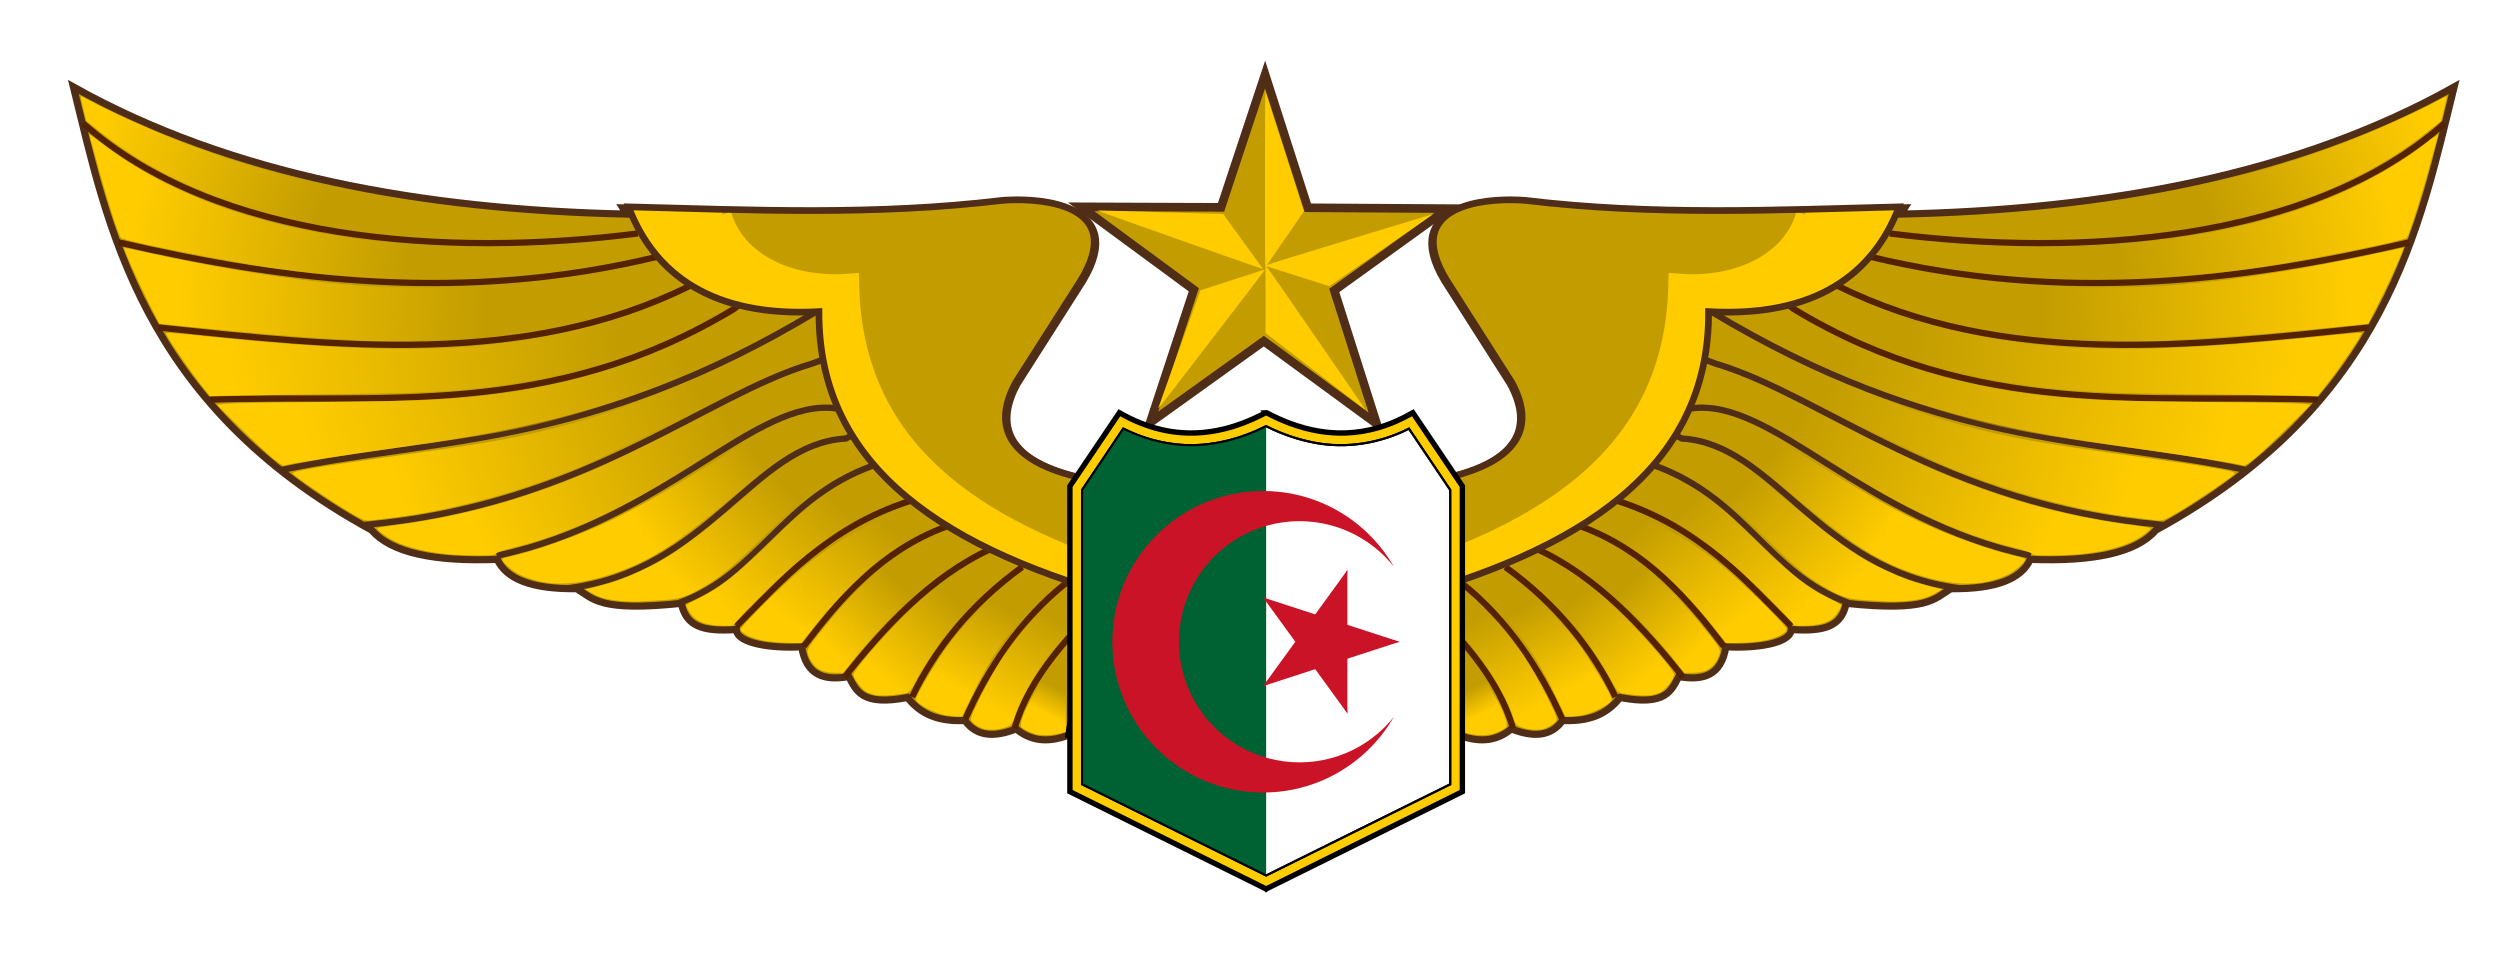 <?xml version="1.0" encoding="UTF-8" standalone="no"?>
<!-- Created with Inkscape (http://www.inkscape.org/) -->

<svg
   xmlns:dc="http://purl.org/dc/elements/1.1/"
   xmlns:cc="http://creativecommons.org/ns#"
   xmlns:rdf="http://www.w3.org/1999/02/22-rdf-syntax-ns#"
   xmlns:svg="http://www.w3.org/2000/svg"
   xmlns="http://www.w3.org/2000/svg"
   xmlns:xlink="http://www.w3.org/1999/xlink"
   xmlns:sodipodi="http://sodipodi.sourceforge.net/DTD/sodipodi-0.dtd"
   xmlns:inkscape="http://www.inkscape.org/namespaces/inkscape"
   width="1194.606"
   height="457.12"
   id="svg2"
   version="1.1"
   inkscape:version="0.48.5 r10040"
   sodipodi:docname="Algerian_Air_Force_wings.svg">
  <defs
     id="defs4">
    <linearGradient
       inkscape:collect="always"
       id="linearGradient4191">
      <stop
         style="stop-color:#ffcc00;stop-opacity:1;"
         offset="0"
         id="stop4193" />
      <stop
         style="stop-color:#ffcc00;stop-opacity:0;"
         offset="1"
         id="stop4195" />
    </linearGradient>
    <linearGradient
       inkscape:collect="always"
       id="linearGradient4169">
      <stop
         style="stop-color:#ffcc00;stop-opacity:1;"
         offset="0"
         id="stop4171" />
      <stop
         style="stop-color:#ffcc00;stop-opacity:0;"
         offset="1"
         id="stop4173" />
    </linearGradient>
    <linearGradient
       inkscape:collect="always"
       id="linearGradient4161">
      <stop
         style="stop-color:#ffcc00;stop-opacity:1;"
         offset="0"
         id="stop4163" />
      <stop
         style="stop-color:#ffcc00;stop-opacity:0;"
         offset="1"
         id="stop4165" />
    </linearGradient>
    <linearGradient
       inkscape:collect="always"
       id="linearGradient4153">
      <stop
         style="stop-color:#ffcc00;stop-opacity:1;"
         offset="0"
         id="stop4155" />
      <stop
         style="stop-color:#ffcc00;stop-opacity:0;"
         offset="1"
         id="stop4157" />
    </linearGradient>
    <linearGradient
       inkscape:collect="always"
       id="linearGradient4145">
      <stop
         style="stop-color:#ffcc00;stop-opacity:1;"
         offset="0"
         id="stop4147" />
      <stop
         style="stop-color:#ffcc00;stop-opacity:0;"
         offset="1"
         id="stop4149" />
    </linearGradient>
    <linearGradient
       inkscape:collect="always"
       id="linearGradient4137">
      <stop
         style="stop-color:#ffcc00;stop-opacity:1;"
         offset="0"
         id="stop4139" />
      <stop
         style="stop-color:#ffcc00;stop-opacity:0;"
         offset="1"
         id="stop4141" />
    </linearGradient>
    <linearGradient
       inkscape:collect="always"
       id="linearGradient4129">
      <stop
         style="stop-color:#ffcc00;stop-opacity:1;"
         offset="0"
         id="stop4131" />
      <stop
         style="stop-color:#ffcc00;stop-opacity:0;"
         offset="1"
         id="stop4133" />
    </linearGradient>
    <linearGradient
       inkscape:collect="always"
       id="linearGradient4121">
      <stop
         style="stop-color:#ffcc00;stop-opacity:1;"
         offset="0"
         id="stop4123" />
      <stop
         style="stop-color:#ffcc00;stop-opacity:0;"
         offset="1"
         id="stop4125" />
    </linearGradient>
    <linearGradient
       inkscape:collect="always"
       id="linearGradient4113">
      <stop
         style="stop-color:#ffcc00;stop-opacity:1;"
         offset="0"
         id="stop4115" />
      <stop
         style="stop-color:#ffcc00;stop-opacity:0;"
         offset="1"
         id="stop4117" />
    </linearGradient>
    <linearGradient
       inkscape:collect="always"
       id="linearGradient4107">
      <stop
         style="stop-color:#ffcc00;stop-opacity:1;"
         offset="0"
         id="stop4109" />
      <stop
         style="stop-color:#ffcc00;stop-opacity:0;"
         offset="1"
         id="stop4111" />
    </linearGradient>
    <linearGradient
       inkscape:collect="always"
       id="linearGradient4091">
      <stop
         style="stop-color:#ffcc00;stop-opacity:1;"
         offset="0"
         id="stop4093" />
      <stop
         style="stop-color:#ffcc00;stop-opacity:0;"
         offset="1"
         id="stop4095" />
    </linearGradient>
    <linearGradient
       inkscape:collect="always"
       id="linearGradient4083">
      <stop
         style="stop-color:#ffcc00;stop-opacity:1;"
         offset="0"
         id="stop4085" />
      <stop
         style="stop-color:#ffcc00;stop-opacity:0;"
         offset="1"
         id="stop4087" />
    </linearGradient>
    <linearGradient
       inkscape:collect="always"
       id="linearGradient4075">
      <stop
         style="stop-color:#ffcc00;stop-opacity:1;"
         offset="0"
         id="stop4077" />
      <stop
         style="stop-color:#ffcc00;stop-opacity:0;"
         offset="1"
         id="stop4079" />
    </linearGradient>
    <linearGradient
       inkscape:collect="always"
       id="linearGradient4067">
      <stop
         style="stop-color:#ffcc00;stop-opacity:1;"
         offset="0"
         id="stop4069" />
      <stop
         style="stop-color:#ffcc00;stop-opacity:0;"
         offset="1"
         id="stop4071" />
    </linearGradient>
    <linearGradient
       inkscape:collect="always"
       id="linearGradient4059">
      <stop
         style="stop-color:#ffcc00;stop-opacity:1;"
         offset="0"
         id="stop4061" />
      <stop
         style="stop-color:#ffcc00;stop-opacity:0;"
         offset="1"
         id="stop4063" />
    </linearGradient>
    <linearGradient
       inkscape:collect="always"
       id="linearGradient4051">
      <stop
         style="stop-color:#ffcc00;stop-opacity:1;"
         offset="0"
         id="stop4053" />
      <stop
         style="stop-color:#ffcc00;stop-opacity:0;"
         offset="1"
         id="stop4055" />
    </linearGradient>
    <linearGradient
       inkscape:collect="always"
       id="linearGradient4043">
      <stop
         style="stop-color:#ffcc00;stop-opacity:1;"
         offset="0"
         id="stop4045" />
      <stop
         style="stop-color:#ffcc00;stop-opacity:0;"
         offset="1"
         id="stop4047" />
    </linearGradient>
    <clipPath
       id="c">
      <!-- Inner circle of crescent shifted right from center by 5*sqrt(3)-sqrt(39) = 2.415256 -->
      <path
         inkscape:connector-curvature="0"
         d="M 0,0 H 60 V 40 H 0 z m 32.415,28 a 8,8 0 1 0 0,-16 8,8 0 1 0 0,16"
         id="path3020" />
    </clipPath>
    <clipPath
       id="c-1">
      <!-- Inner circle of crescent shifted right from center by 5*sqrt(3)-sqrt(39) = 2.415256 -->
      <path
         inkscape:connector-curvature="0"
         d="M 0,0 H 60 V 40 H 0 z m 32.415,28 a 8,8 0 1 0 0,-16 8,8 0 1 0 0,16"
         id="path3020-7" />
    </clipPath>
    <linearGradient
       inkscape:collect="always"
       xlink:href="#linearGradient4043"
       id="linearGradient4049"
       x1="49.284"
       y1="56.87"
       x2="153.827"
       y2="98.687"
       gradientUnits="userSpaceOnUse" />
    <linearGradient
       inkscape:collect="always"
       xlink:href="#linearGradient4051"
       id="linearGradient4057"
       x1="65.713"
       y1="97.194"
       x2="195.644"
       y2="121.089"
       gradientUnits="userSpaceOnUse" />
    <linearGradient
       inkscape:collect="always"
       xlink:href="#linearGradient4059"
       id="linearGradient4065"
       x1="85.128"
       y1="144.985"
       x2="231.488"
       y2="149.465"
       gradientUnits="userSpaceOnUse" />
    <linearGradient
       inkscape:collect="always"
       xlink:href="#linearGradient4067"
       id="linearGradient4073"
       x1="110.517"
       y1="180.828"
       x2="295.707"
       y2="162.906"
       gradientUnits="userSpaceOnUse" />
    <linearGradient
       inkscape:collect="always"
       xlink:href="#linearGradient4075"
       id="linearGradient4081"
       x1="146.36"
       y1="215.178"
       x2="327.07"
       y2="171.867"
       gradientUnits="userSpaceOnUse" />
    <linearGradient
       inkscape:collect="always"
       xlink:href="#linearGradient4083"
       id="linearGradient4089"
       x1="189.67"
       y1="233.099"
       x2="336.03"
       y2="191.282"
       gradientUnits="userSpaceOnUse" />
    <linearGradient
       inkscape:collect="always"
       xlink:href="#linearGradient4091"
       id="linearGradient4097"
       x1="228.501"
       y1="256.995"
       x2="350.965"
       y2="207.71"
       gradientUnits="userSpaceOnUse" />
    <linearGradient
       inkscape:collect="always"
       xlink:href="#linearGradient4107"
       id="linearGradient4105"
       x1="321.096"
       y1="274.916"
       x2="374.861"
       y2="237.58"
       gradientUnits="userSpaceOnUse" />
    <linearGradient
       inkscape:collect="always"
       xlink:href="#linearGradient4113"
       id="linearGradient4119"
       x1="324.083"
       y1="279.397"
       x2="373.367"
       y2="230.112"
       gradientUnits="userSpaceOnUse" />
    <linearGradient
       inkscape:collect="always"
       xlink:href="#linearGradient4121"
       id="linearGradient4127"
       x1="347.978"
       y1="292.838"
       x2="401.743"
       y2="242.06"
       gradientUnits="userSpaceOnUse" />
    <linearGradient
       inkscape:collect="always"
       xlink:href="#linearGradient4129"
       id="linearGradient4135"
       x1="379.341"
       y1="298.812"
       x2="421.158"
       y2="249.527"
       gradientUnits="userSpaceOnUse" />
    <linearGradient
       inkscape:collect="always"
       xlink:href="#linearGradient4137"
       id="linearGradient4143"
       x1="398.756"
       y1="312.253"
       x2="430.119"
       y2="279.397"
       gradientUnits="userSpaceOnUse" />
    <linearGradient
       inkscape:collect="always"
       xlink:href="#linearGradient4145"
       id="linearGradient4151"
       x1="422.652"
       y1="324.201"
       x2="455.508"
       y2="286.864"
       gradientUnits="userSpaceOnUse" />
    <linearGradient
       inkscape:collect="always"
       xlink:href="#linearGradient4153"
       id="linearGradient4159"
       x1="457.001"
       y1="328.681"
       x2="477.91"
       y2="289.851"
       gradientUnits="userSpaceOnUse" />
    <linearGradient
       inkscape:collect="always"
       xlink:href="#linearGradient4161"
       id="linearGradient4167"
       x1="477.91"
       y1="340.629"
       x2="503.299"
       y2="295.825"
       gradientUnits="userSpaceOnUse" />
    <linearGradient
       inkscape:collect="always"
       xlink:href="#linearGradient4169"
       id="linearGradient4175"
       x1="498.818"
       y1="340.629"
       x2="504.792"
       y2="328.681"
       gradientUnits="userSpaceOnUse" />
    <linearGradient
       inkscape:collect="always"
       xlink:href="#linearGradient4191"
       id="linearGradient4197"
       x1="254.188"
       y1="-1782.312"
       x2="267.629"
       y2="-1805.461"
       gradientUnits="userSpaceOnUse" />
    <filter
       inkscape:collect="always"
       id="filter4429">
      <feGaussianBlur
         inkscape:collect="always"
         stdDeviation="2.74"
         id="feGaussianBlur4431" />
    </filter>
    <linearGradient
       inkscape:collect="always"
       xlink:href="#linearGradient4043"
       id="linearGradient4814"
       gradientUnits="userSpaceOnUse"
       x1="49.284"
       y1="56.87"
       x2="153.827"
       y2="98.687" />
    <linearGradient
       inkscape:collect="always"
       xlink:href="#linearGradient4051"
       id="linearGradient4816"
       gradientUnits="userSpaceOnUse"
       x1="65.713"
       y1="97.194"
       x2="195.644"
       y2="121.089" />
    <linearGradient
       inkscape:collect="always"
       xlink:href="#linearGradient4059"
       id="linearGradient4818"
       gradientUnits="userSpaceOnUse"
       x1="85.128"
       y1="144.985"
       x2="231.488"
       y2="149.465" />
    <linearGradient
       inkscape:collect="always"
       xlink:href="#linearGradient4067"
       id="linearGradient4820"
       gradientUnits="userSpaceOnUse"
       x1="110.517"
       y1="180.828"
       x2="295.707"
       y2="162.906" />
    <linearGradient
       inkscape:collect="always"
       xlink:href="#linearGradient4075"
       id="linearGradient4822"
       gradientUnits="userSpaceOnUse"
       x1="146.36"
       y1="215.178"
       x2="327.07"
       y2="171.867" />
    <linearGradient
       inkscape:collect="always"
       xlink:href="#linearGradient4083"
       id="linearGradient4824"
       gradientUnits="userSpaceOnUse"
       x1="189.67"
       y1="233.099"
       x2="336.03"
       y2="191.282" />
    <linearGradient
       inkscape:collect="always"
       xlink:href="#linearGradient4091"
       id="linearGradient4826"
       gradientUnits="userSpaceOnUse"
       x1="228.501"
       y1="256.995"
       x2="350.965"
       y2="207.71" />
    <linearGradient
       inkscape:collect="always"
       xlink:href="#linearGradient4107"
       id="linearGradient4828"
       gradientUnits="userSpaceOnUse"
       x1="321.096"
       y1="274.916"
       x2="374.861"
       y2="237.58" />
    <linearGradient
       inkscape:collect="always"
       xlink:href="#linearGradient4113"
       id="linearGradient4830"
       gradientUnits="userSpaceOnUse"
       x1="324.083"
       y1="279.397"
       x2="373.367"
       y2="230.112" />
    <linearGradient
       inkscape:collect="always"
       xlink:href="#linearGradient4121"
       id="linearGradient4832"
       gradientUnits="userSpaceOnUse"
       x1="347.978"
       y1="292.838"
       x2="401.743"
       y2="242.06" />
    <linearGradient
       inkscape:collect="always"
       xlink:href="#linearGradient4129"
       id="linearGradient4834"
       gradientUnits="userSpaceOnUse"
       x1="379.341"
       y1="298.812"
       x2="421.158"
       y2="249.527" />
    <linearGradient
       inkscape:collect="always"
       xlink:href="#linearGradient4137"
       id="linearGradient4836"
       gradientUnits="userSpaceOnUse"
       x1="398.756"
       y1="312.253"
       x2="430.119"
       y2="279.397" />
    <linearGradient
       inkscape:collect="always"
       xlink:href="#linearGradient4145"
       id="linearGradient4838"
       gradientUnits="userSpaceOnUse"
       x1="422.652"
       y1="324.201"
       x2="455.508"
       y2="286.864" />
    <linearGradient
       inkscape:collect="always"
       xlink:href="#linearGradient4153"
       id="linearGradient4840"
       gradientUnits="userSpaceOnUse"
       x1="457.001"
       y1="328.681"
       x2="477.91"
       y2="289.851" />
    <linearGradient
       inkscape:collect="always"
       xlink:href="#linearGradient4161"
       id="linearGradient4842"
       gradientUnits="userSpaceOnUse"
       x1="477.91"
       y1="340.629"
       x2="503.299"
       y2="295.825" />
    <linearGradient
       inkscape:collect="always"
       xlink:href="#linearGradient4169"
       id="linearGradient4844"
       gradientUnits="userSpaceOnUse"
       x1="498.818"
       y1="340.629"
       x2="504.792"
       y2="328.681" />
  </defs>
  <sodipodi:namedview
     id="base"
     pagecolor="#ffffff"
     bordercolor="#666666"
     borderopacity="1.0"
     inkscape:pageopacity="0.0"
     inkscape:pageshadow="2"
     inkscape:zoom="0.33479119"
     inkscape:cx="627.72932"
     inkscape:cy="234.87155"
     inkscape:document-units="px"
     inkscape:current-layer="g3674"
     showgrid="false"
     inkscape:window-width="1600"
     inkscape:window-height="838"
     inkscape:window-x="-8"
     inkscape:window-y="-8"
     inkscape:window-maximized="1"
     fit-margin-top="0"
     fit-margin-left="0"
     fit-margin-right="0"
     fit-margin-bottom="0" />
  <g
     inkscape:label="Layer 1"
     inkscape:groupmode="layer"
     id="layer1"
     transform="translate(258.602,-115.351)">
    <g
       id="g4785"
       transform="translate(-193.077,2027.313)">
      <g
         id="g3674"
         transform="translate(32,6)">
        <g
           id="g4846">
          <g
             id="g4684">
            <g
               id="g4522">
              <g
                 id="g4474">
                <g
                   id="g3452"
                   style="fill:#ffcc00;fill-opacity:1">
                  <g
                     id="g5092"
                     style="fill:#ffcc00;fill-opacity:1">
                    <g
                       style="fill:#ffcc00;fill-opacity:1"
                       id="g4629"
                       transform="translate(84.276,-312.027)">
                      <path
                         transform="translate(-197.22,132.653)"
                         sodipodi:nodetypes="cccccccccccccccccccc"
                         inkscape:connector-curvature="0"
                         id="path4555"
                         d="m 557,-1506.282 c -19.797,-1.481 -77.491,-8.558 -55.5,-49 l 29,-45.5 c 26.517,-39.227 -15.664,-43.057 -35.5,-41.5 -62.051,7.46 -121.865,4.48 -182,3 l 1.867,3 c -97.769,-2.128 -189.224,-18.693 -264.367,-60.75 16.245,65.742 31.845,151.369 142.5,211.75 9.323,10.866 30.015,15.131 60,14 4.249,9.032 15.767,14.294 38,14 7.947,4.825 10.749,11.119 50,7 2.162,10.814 10.09,13.685 26.25,12.5 0.283,6.935 17.936,9.095 31.25,8.25 2.156,13.911 11.056,16.262 22.5,14.25 3.616,6.805 6.264,14.197 28,10 4.77,5.763 11.702,11.724 27.5,11 5.916,8.087 14.599,7.871 24.5,4 6.23,5.207 14.112,7.108 25,3 9.958,9.68 23.261,0.41 35,0 z"
                         style="fill:#c39d00;fill-opacity:1;stroke:#502d16;stroke-width:3.4;stroke-linecap:butt;stroke-linejoin:miter;stroke-miterlimit:4;stroke-opacity:1;stroke-dasharray:none" />
                      <path
                         sodipodi:nodetypes="cc"
                         transform="translate(-197.22,132.653)"
                         inkscape:connector-curvature="0"
                         id="path4557"
                         d="m 55.25,-1679.532 c 63.569,56.355 172.893,64.121 264.987,52.5"
                         style="fill:none;stroke:#552200;stroke-width:3;stroke-linecap:butt;stroke-linejoin:miter;stroke-miterlimit:4;stroke-opacity:1;stroke-dasharray:none" />
                      <path
                         sodipodi:nodetypes="cc"
                         transform="translate(-197.22,132.653)"
                         inkscape:connector-curvature="0"
                         id="path4559"
                         d="m 72,-1622.782 c 80.687,18.701 165.584,29.097 257.49,6.88"
                         style="fill:none;stroke:#552200;stroke-width:3;stroke-linecap:butt;stroke-linejoin:miter;stroke-miterlimit:4;stroke-opacity:1;stroke-dasharray:none" />
                      <path
                         sodipodi:nodetypes="cc"
                         transform="translate(-197.22,132.653)"
                         inkscape:connector-curvature="0"
                         id="path4561"
                         d="m 91.198,-1582.101 c 84.333,8.903 175.086,19.403 254.169,-20.054"
                         style="fill:none;stroke:#552200;stroke-width:3;stroke-linecap:butt;stroke-linejoin:miter;stroke-miterlimit:4;stroke-opacity:1;stroke-dasharray:none" />
                      <path
                         sodipodi:nodetypes="cc"
                         transform="translate(-197.22,132.653)"
                         inkscape:connector-curvature="0"
                         id="path4565"
                         d="m 150,-1514.032 c 75.368,-15.778 147.525,-10.586 255.831,-75.857"
                         style="fill:none;stroke:#502d16;stroke-width:3;stroke-linecap:butt;stroke-linejoin:miter;stroke-miterlimit:4;stroke-opacity:1;stroke-dasharray:none" />
                      <path
                         sodipodi:nodetypes="ccc"
                         transform="translate(-197.22,132.653)"
                         inkscape:connector-curvature="0"
                         id="path4567"
                         d="m 189.75,-1487.782 c 104.968,-9.316 161.93,-61.613 213.5,-77 l 5.747,-2.092"
                         style="fill:none;stroke:#502d16;stroke-width:3;stroke-linecap:butt;stroke-linejoin:miter;stroke-miterlimit:4;stroke-opacity:1;stroke-dasharray:none" />
                      <path
                         sodipodi:nodetypes="cc"
                         transform="translate(-197.22,132.653)"
                         inkscape:connector-curvature="0"
                         id="path4569"
                         d="m 252.75,-1473.032 c 79.511,-16.66 123.761,-75.897 162.357,-70.377"
                         style="fill:none;stroke:#502d16;stroke-width:3;stroke-linecap:butt;stroke-linejoin:miter;stroke-miterlimit:4;stroke-opacity:1;stroke-dasharray:none" />
                      <path
                         sodipodi:nodetypes="cccc"
                         transform="translate(-197.22,132.653)"
                         inkscape:connector-curvature="0"
                         id="path4571"
                         d="m 287,-1457.532 c 67.124,-8.382 88.379,-68.984 132.5,-71.5 l 2,-1 0,0.75"
                         style="fill:none;fill-opacity:1;stroke:#502d16;stroke-width:3;stroke-linecap:butt;stroke-linejoin:miter;stroke-miterlimit:4;stroke-opacity:1;stroke-dasharray:none" />
                      <path
                         sodipodi:nodetypes="cc"
                         transform="translate(-197.22,132.653)"
                         inkscape:connector-curvature="0"
                         id="path4573"
                         d="m 340,-1450.532 c 38.892,-14.303 48.501,-49.516 92.52,-65.591"
                         style="fill:none;stroke:#502d16;stroke-width:3;stroke-linecap:butt;stroke-linejoin:miter;stroke-miterlimit:4;stroke-opacity:1;stroke-dasharray:none" />
                      <path
                         sodipodi:nodetypes="cc"
                         transform="translate(-197.22,132.653)"
                         inkscape:connector-curvature="0"
                         id="path4575"
                         d="m 367.25,-1439.282 c 21.785,-21.899 43.34,-47.087 83.117,-59.99"
                         style="fill:none;stroke:#552200;stroke-width:3;stroke-linecap:butt;stroke-linejoin:miter;stroke-miterlimit:4;stroke-opacity:1;stroke-dasharray:none" />
                      <path
                         sodipodi:nodetypes="cc"
                         transform="translate(-197.22,132.653)"
                         inkscape:connector-curvature="0"
                         id="path4577"
                         d="m 399.5,-1429.782 c 16.74,-22.007 36.894,-45.701 67.906,-57.127"
                         style="fill:none;stroke:#552200;stroke-width:3;stroke-linecap:butt;stroke-linejoin:miter;stroke-miterlimit:4;stroke-opacity:1;stroke-dasharray:none" />
                      <path
                         sodipodi:nodetypes="cc"
                         transform="translate(-197.22,132.653)"
                         inkscape:connector-curvature="0"
                         id="path4579"
                         d="m 419,-1415.032 c 18.122,-23.038 41.24,-48.121 69.705,-61.169"
                         style="fill:none;stroke:#552200;stroke-width:3;stroke-linecap:butt;stroke-linejoin:miter;stroke-miterlimit:4;stroke-opacity:1;stroke-dasharray:none" />
                      <path
                         sodipodi:nodetypes="cc"
                         transform="translate(-197.22,132.653)"
                         inkscape:connector-curvature="0"
                         id="path4581"
                         d="m 451.25,-1405.532 c 10.702,-22.488 27.935,-44.293 52.62,-62.12"
                         style="fill:none;stroke:#552200;stroke-width:3;stroke-linecap:butt;stroke-linejoin:miter;stroke-miterlimit:4;stroke-opacity:1;stroke-dasharray:none" />
                      <path
                         sodipodi:nodetypes="cc"
                         transform="translate(-197.22,132.653)"
                         inkscape:connector-curvature="0"
                         id="path4583"
                         d="m 476.75,-1395.032 c 10.298,-23.633 26.556,-47.978 48.11,-64.99"
                         style="fill:none;stroke:#552200;stroke-width:3;stroke-linecap:butt;stroke-linejoin:miter;stroke-miterlimit:4;stroke-opacity:1;stroke-dasharray:none" />
                      <path
                         sodipodi:nodetypes="cccc"
                         transform="translate(-197.22,132.653)"
                         inkscape:connector-curvature="0"
                         id="path4585"
                         d="m 500.25,-1390.532 c 6.929,-24.773 26.561,-45.313 47.25,-65.5 l 0,0 0,0"
                         style="fill:none;fill-opacity:1;stroke:#552200;stroke-width:3;stroke-linecap:butt;stroke-linejoin:miter;stroke-miterlimit:4;stroke-opacity:1;stroke-dasharray:none" />
                      <path
                         sodipodi:nodetypes="ccccccc"
                         transform="translate(-197.22,132.653)"
                         inkscape:connector-curvature="0"
                         id="path4587"
                         d="m 525.75,-1386.032 c 2.282,-21 16.054,-40.25 29.5,-61.25 l 3.5,3.5 -2.25,-1.75 0,0 -1,1.5 0,2"
                         style="fill:#ffcc00;fill-opacity:1;stroke:#000000;stroke-width:3;stroke-linecap:butt;stroke-linejoin:miter;stroke-miterlimit:4;stroke-opacity:1;stroke-dasharray:none" />
                      <path
                         sodipodi:nodetypes="cccc"
                         transform="translate(-197.22,132.653)"
                         inkscape:connector-curvature="0"
                         id="path4563"
                         d="m 115.54,-1547.59 c 81.412,-2.961 163.041,9.578 250.71,-43.442 l 0,0 2.24,-1.867"
                         style="fill:none;stroke:#552200;stroke-width:3;stroke-linecap:butt;stroke-linejoin:miter;stroke-miterlimit:4;stroke-opacity:1;stroke-dasharray:none" />
                    </g>
                  </g>
                </g>
                <path
                   style="fill:url(#linearGradient4049);fill-opacity:1;stroke:none"
                   d="M 213.606,113.888 C 143.451,111.512 86.669,94.112 47.98,63.134 l -6.725,-5.385 -1.48,-5.894 c -0.814,-3.241 -1.299,-5.894 -1.077,-5.894 0.221,0 2.451,1.141 4.955,2.535 7.556,4.208 26.202,12.677 39.275,17.837 57.367,22.647 119.923,34.287 201.837,37.556 l 12.54,0.501 1.426,2.795 1.426,2.795 -5.005,0.519 c -16.819,1.744 -29.452,2.677 -41.074,3.035 -7.268,0.224 -15.903,0.511 -19.189,0.639 -3.286,0.128 -12.863,-0.001 -21.282,-0.286 l 0,0 z"
                   id="path4011"
                   inkscape:connector-curvature="0"
                   transform="translate(-97.524,-1917.963)" />
                <path
                   style="fill:url(#linearGradient4057);fill-opacity:1;stroke:none"
                   d="m 185.977,133.626 c -25.962,-1.737 -37.928,-2.931 -56.378,-5.621 C 107.151,124.731 59.382,115.166 57.801,113.629 56.642,112.503 50.996,94.817 46.703,78.869 c -1.927,-7.159 -3.706,-13.543 -3.952,-14.185 -0.247,-0.643 1.72,0.542 4.369,2.633 38.972,30.752 97.127,48.217 167.232,50.224 26.934,0.771 57.786,-0.544 82.473,-3.517 l 4.896,-0.589 2.929,4.672 2.929,4.672 -6.85,1.519 c -15.461,3.429 -32.374,6.053 -51.281,7.956 -10.886,1.096 -53.747,2.022 -63.472,1.371 z"
                   id="path4013"
                   inkscape:connector-curvature="0"
                   transform="translate(-97.524,-1917.963)" />
                <path
                   style="fill:url(#linearGradient4065);fill-opacity:1;stroke:none"
                   d="m 173.282,162.771 c -1.848,-0.155 -10.249,-0.652 -18.668,-1.106 -14.558,-0.784 -37.161,-2.731 -65.551,-5.647 l -12.906,-1.325 -5.5,-10.868 c -5.209,-10.293 -11.905,-25.43 -11.249,-25.43 0.167,0 6.294,1.316 13.617,2.924 24.874,5.462 55.333,10.629 77.109,13.081 21.716,2.445 31.856,2.956 58.619,2.957 28.794,3.1e-4 39.176,-0.671 63.099,-4.08 10.149,-1.446 36.267,-6.38 37.364,-7.058 0.273,-0.169 3.162,2.358 6.419,5.615 l 5.922,5.922 -5.158,2.307 c -24.544,10.974 -53.302,18.02 -86.907,21.293 -11.087,1.08 -48.859,2.031 -56.209,1.416 z"
                   id="path4015"
                   inkscape:connector-curvature="0"
                   transform="translate(-97.524,-1917.963)" />
                <path
                   style="fill:url(#linearGradient4073);fill-opacity:1;stroke:none"
                   d="m 95.342,182.915 c -5.924,-7.537 -16.537,-23.309 -16.027,-23.819 0.197,-0.197 6.551,0.292 14.12,1.088 67.776,7.123 107.4,8.252 144.067,4.103 30.165,-3.413 59.899,-11.221 82.375,-21.632 l 5.179,-2.399 4.814,2.813 c 2.647,1.547 6.841,3.571 9.32,4.498 l 4.506,1.685 -2.879,1.792 c -1.583,0.985 -7.247,3.917 -12.586,6.515 -27.333,13.299 -54.485,21.627 -85.128,26.112 -21.656,3.169 -37.627,4.149 -74.3,4.557 -18.276,0.203 -41.16,0.519 -50.852,0.701 l -17.622,0.331 -4.987,-6.344 0,0 z"
                   id="path4017"
                   inkscape:connector-curvature="0"
                   transform="translate(-97.524,-1917.963)" />
                <path
                   style="fill:url(#linearGradient4081);fill-opacity:1;stroke:none"
                   d="m 129.972,218.673 c -2.67,-2.237 -9.681,-8.829 -15.581,-14.649 l -10.728,-10.582 3.634,-0.488 c 1.998,-0.268 24.131,-0.671 49.184,-0.894 45.624,-0.407 60.393,-1.108 81.418,-3.864 38.573,-5.057 75.403,-17.03 105.639,-34.344 l 4.854,-2.779 6.581,1.242 c 3.62,0.683 8.755,1.445 11.412,1.693 2.657,0.248 4.986,0.703 5.176,1.011 0.879,1.422 -36.669,20.671 -55.797,28.605 -19.639,8.145 -42.59,15.451 -62.581,19.92 -14.526,3.247 -31.13,5.974 -63.338,10.402 -28.009,3.85 -51.331,7.519 -54.273,8.537 -0.411,0.142 -2.931,-1.572 -5.601,-3.809 z"
                   id="path4019"
                   inkscape:connector-curvature="0"
                   transform="translate(-97.524,-1917.963)" />
                <path
                   style="fill:url(#linearGradient4089);fill-opacity:1;stroke:none"
                   d="m 166.903,244.666 c -9.228,-5.482 -26.649,-17.391 -27.006,-18.461 -0.361,-1.082 12.545,-3.269 50.187,-8.503 44.276,-6.156 58.071,-8.659 80.274,-14.565 30.758,-8.182 67.701,-23.781 98.859,-41.743 9.313,-5.369 11.647,-6.409 14.375,-6.409 l 3.257,0 0,3.998 c 0,2.199 0.207,5.983 0.461,8.409 l 0.461,4.412 -8.115,2.876 c -10.057,3.565 -21.487,8.951 -60.013,28.282 -16.634,8.346 -35.787,17.46 -42.564,20.254 -29.921,12.334 -62.564,21.054 -91.102,24.337 -3.902,0.449 -8.116,0.977 -9.366,1.174 -1.803,0.284 -3.807,-0.554 -9.708,-4.059 z"
                   id="path4021"
                   inkscape:connector-curvature="0"
                   transform="translate(-97.524,-1917.963)" />
                <path
                   style="fill:url(#linearGradient4097);fill-opacity:1;stroke:none"
                   d="m 216.22,265.01 c -11.189,-0.901 -20.985,-3.167 -27.629,-6.392 -4.027,-1.954 -8.954,-5.693 -8.329,-6.319 0.134,-0.134 4.079,-0.748 8.766,-1.365 33.225,-4.371 63.89,-13.025 96.638,-27.273 4.928,-2.144 24.01,-11.429 42.403,-20.632 34.588,-17.307 43.022,-21.269 53.169,-24.979 6.184,-2.261 7.851,-2.312 7.851,-0.236 0,0.671 1.008,4.229 2.24,7.907 1.232,3.678 2.24,6.787 2.24,6.909 0,0.123 -2.11,0.42 -4.689,0.661 -5.237,0.489 -13.386,3.204 -20.7,6.896 -4.743,2.394 -7.692,4.155 -39.95,23.852 -32.98,20.137 -58.997,31.921 -83.261,37.712 -3.902,0.931 -7.467,2.156 -7.923,2.722 -0.628,0.78 -2.888,0.999 -9.334,0.904 -4.678,-0.069 -9.849,-0.234 -11.492,-0.366 z"
                   id="path4023"
                   inkscape:connector-curvature="0"
                   transform="translate(-97.524,-1917.963)" />
                <path
                   style="fill:url(#linearGradient4105);fill-opacity:1;stroke:none"
                   d="m 257.819,277.804 c -2.584,-0.561 -6.579,-1.881 -8.879,-2.934 -4.278,-1.959 -9.775,-6.925 -8.685,-7.846 0.334,-0.282 3.295,-1.12 6.581,-1.861 8.077,-1.823 25.583,-7.916 36.963,-12.866 16.425,-7.143 29.48,-14.377 59.739,-33.101 28.421,-17.587 36.602,-21.5 46.298,-22.141 l 5.601,-0.371 3.071,5.583 3.071,5.583 -4.565,0.887 c -6.327,1.229 -14.74,4.696 -21.309,8.782 -5.983,3.722 -12.576,8.918 -32.913,25.944 -20.801,17.414 -34.252,25.618 -50.754,30.958 -13.76,4.452 -24.438,5.508 -34.218,3.385 l 0,0 z"
                   id="path4025"
                   inkscape:connector-curvature="0"
                   transform="translate(-97.524,-1917.963)" />
                <path
                   style="fill:url(#linearGradient4119);fill-opacity:1;stroke:none"
                   d="m 296.433,287.132 c -6.279,-0.579 -10.11,-1.657 -13.961,-3.929 l -2.568,-1.515 5.493,-1.427 c 8.783,-2.281 13.927,-4.158 22.297,-8.133 13.819,-6.563 22.744,-13.085 54.138,-39.562 14.799,-12.481 27.096,-19.116 37.942,-20.471 l 4.089,-0.511 3.181,4.37 c 1.75,2.403 3.497,4.778 3.883,5.277 0.512,0.661 -0.987,1.691 -5.528,3.797 -13.206,6.125 -19.962,11.325 -39.489,30.393 -15.714,15.345 -20.888,19.748 -28.721,24.438 -8.881,5.318 -12.622,6.546 -21.222,6.964 -4.346,0.211 -9.245,0.484 -10.888,0.607 -1.643,0.123 -5.534,-0.012 -8.648,-0.299 z"
                   id="path4027"
                   inkscape:connector-curvature="0"
                   transform="translate(-97.524,-1917.963)" />
                <path
                   transform="translate(631.849,17.336)"
                   style="fill:#c39d00;fill-opacity:1;stroke:#502d16;stroke-opacity:1"
                   d="m -243.115,-1839.927 c -2.177,0.027 -4.234,0.135 -6.094,0.281 -60.858,7.316 -119.564,4.598 -178.531,3.094 12.333,32.277 40.141,52.863 91,50.062 -0.385,75.25 61.577,114.488 150.469,138.156 l 0.938,0.031 -1.875,-55.344 c -19.797,-1.481 -77.491,-8.558 -55.5,-49 l 29,-45.5 c 24.031,-35.55 -8.358,-42.038 -29.406,-41.781 z"
                   id="path4295"
                   inkscape:connector-curvature="0" />
                <path
                   transform="translate(631.849,17.336)"
                   sodipodi:nodetypes="ccccccccc"
                   inkscape:connector-curvature="0"
                   id="path4555-7"
                   d="m -428.72,-1836.57 c 12.333,32.277 40.141,52.863 91,50.062 -0.385,75.25 61.577,114.488 150.469,138.156 l 0.938,0.031 -0.375,-10.75 c -80.675,-23.149 -139.329,-64.812 -135.75,-140.719 -40.646,2.869 -57.075,-18.1 -62.25,-34.938 0,0 0.12,-0.659 0.125,-0.688 -14.726,-0.352 -29.435,-0.781 -44.156,-1.156 z"
                   style="fill:#ffcc00;fill-opacity:1;stroke:none" />
                <path
                   transform="translate(631.849,17.336)"
                   sodipodi:nodetypes="cccc"
                   inkscape:connector-curvature="0"
                   id="path4371"
                   d="m -384.709,-1832.703 c 6.784,23.404 32.844,35.17 61.005,33.058 1.576,79.9 60.139,117.587 137.285,141.51 l 0,0"
                   style="fill:none;stroke:#ffcc00;stroke-width:9.7;stroke-linecap:butt;stroke-linejoin:miter;stroke-miterlimit:4;stroke-opacity:1;stroke-dasharray:none;filter:url(#filter4429)" />
                <path
                   style="fill:url(#linearGradient4127);fill-opacity:1;stroke:none"
                   d="m 337.356,298.044 c -1.963,-0.528 -4.431,-1.765 -5.485,-2.75 -1.889,-1.764 -4.367,-5.794 -3.869,-6.291 0.14,-0.14 3.273,-1.78 6.962,-3.644 9.647,-4.874 15.19,-9.361 32.837,-26.578 18.315,-17.869 25.105,-23.175 37.342,-29.182 l 8.961,-4.399 8.001,7.74 8.001,7.74 -6.507,2.436 c -15.466,5.789 -30.089,14.696 -44.591,27.158 -8.157,7.01 -28.728,27.513 -28.299,28.207 0.596,0.964 -9.354,0.638 -13.353,-0.438 z"
                   id="path4029"
                   inkscape:connector-curvature="0"
                   transform="translate(-97.524,-1917.963)" />
                <path
                   style="fill:url(#linearGradient4135);fill-opacity:1;stroke:none"
                   d="m 367.099,306.465 c -6.377,-0.818 -13.107,-3.719 -13.107,-5.65 0,-1.321 11.381,-12.974 23.522,-24.085 15.046,-13.769 31.786,-24.212 49.501,-30.879 l 6.631,-2.495 5.581,4.166 c 3.07,2.291 5.729,4.374 5.91,4.628 0.181,0.255 -3.285,2.333 -7.701,4.618 -4.417,2.285 -10.801,6.104 -14.188,8.486 -8.627,6.069 -23.194,20.484 -32.509,32.171 l -7.886,9.894 -5.283,-0.095 c -2.906,-0.052 -7.618,-0.394 -10.471,-0.76 z"
                   id="path4031"
                   inkscape:connector-curvature="0"
                   transform="translate(-97.524,-1917.963)" />
                <path
                   style="fill:url(#linearGradient4143);fill-opacity:1;stroke:none"
                   d="m 392.239,320.265 c -2.791,-1.376 -5.189,-4.413 -6.161,-7.804 -0.632,-2.202 -0.216,-2.874 8.215,-13.296 16.985,-20.996 33.228,-34.428 50.606,-41.848 4.973,-2.123 5.084,-2.136 7.29,-0.819 1.232,0.735 4.695,2.776 7.696,4.534 l 5.456,3.197 -3.589,1.975 c -12.179,6.701 -22.232,14.714 -35.325,28.158 -5.545,5.693 -13.105,14.125 -16.802,18.738 l -6.721,8.387 -4.107,-0.007 c -2.262,-0.004 -5.208,-0.549 -6.558,-1.215 l 0,-3e-5 z"
                   id="path4033"
                   inkscape:connector-curvature="0"
                   transform="translate(-97.524,-1917.963)" />
                <path
                   style="fill:url(#linearGradient4151);fill-opacity:1;stroke:none"
                   d="m 418.211,332.049 c -1.437,-0.307 -3.38,-0.973 -4.317,-1.482 -1.985,-1.077 -6.137,-6.559 -6.137,-8.103 0,-1.933 12.81,-16.852 24.224,-28.213 11.52,-11.466 20.267,-18.303 31.505,-24.625 l 6.071,-3.415 6.807,3.313 6.807,3.313 -5.038,3.934 c -6.456,5.042 -19.589,18.189 -25.003,25.031 -5.158,6.518 -11.415,16.052 -15.479,23.587 -2.939,5.449 -3.173,5.679 -6.207,6.101 -6.647,0.925 -10.715,1.097 -13.234,0.559 z"
                   id="path4035"
                   inkscape:connector-curvature="0"
                   transform="translate(-97.524,-1917.963)" />
                <path
                   style="fill:url(#linearGradient4159);fill-opacity:1;stroke:none"
                   d="m 452.561,341.9 c -6.03,-1.009 -14.935,-5.648 -14.935,-7.78 0,-1.847 10.422,-19.194 16.009,-26.646 6.891,-9.192 19.882,-22.463 28.121,-28.729 l 5.662,-4.306 4.04,1.771 c 2.222,0.974 5.743,2.33 7.824,3.013 l 3.784,1.242 -8.715,8.759 c -12.846,12.911 -20.915,24.617 -30.103,43.669 l -4.591,9.521 -2.615,-0.102 c -1.438,-0.056 -3.455,-0.242 -4.481,-0.414 z"
                   id="path4037"
                   inkscape:connector-curvature="0"
                   transform="translate(-97.524,-1917.963)" />
                <path
                   style="fill:url(#linearGradient4167);fill-opacity:1;stroke:none"
                   d="m 470.574,348.376 c -3.01,-0.697 -6.348,-3.043 -6.672,-4.69 -0.319,-1.62 10.004,-21.773 15.378,-30.02 2.408,-3.696 6.471,-9.312 9.029,-12.479 6.054,-7.496 18.594,-19.275 19.961,-18.75 0.821,0.315 1.042,2.559 1.041,10.588 l -9.1e-4,10.188 -4.501,5.507 c -9.384,11.481 -17.48,25.273 -20.236,34.472 -0.718,2.395 -1.497,3.381 -3.225,4.08 -3.248,1.314 -7.84,1.785 -10.774,1.106 z"
                   id="path4039"
                   inkscape:connector-curvature="0"
                   transform="translate(-97.524,-1917.963)" />
                <path
                   style="fill:url(#linearGradient4175);fill-opacity:1;stroke:none"
                   d="m 494.373,350.679 c -1.029,-0.313 -2.998,-1.152 -4.375,-1.864 -2.24,-1.159 -2.457,-1.543 -2.059,-3.66 1.148,-6.118 10.854,-22.918 19.312,-33.428 l 2.045,-2.541 0.008,20.26 0.008,20.26 -3.318,0.835 c -3.716,0.936 -8.8,0.996 -11.622,0.138 z"
                   id="path4041"
                   inkscape:connector-curvature="0"
                   transform="translate(-97.524,-1917.963)" />
              </g>
              <path
                 inkscape:connector-curvature="0"
                 id="path4295-1"
                 d="m 387.429,-1822.489 c -2.177,0.027 -4.234,0.135 -6.094,0.281 -60.858,7.316 -119.564,4.598 -178.531,3.094 12.333,32.277 40.141,52.863 91,50.062 -0.385,75.25 61.577,114.488 150.469,138.156 l 0.938,0.031 -1.875,-55.344 c -19.797,-1.481 -77.491,-8.558 -55.5,-49 l 29,-45.5 c 24.031,-35.55 -8.358,-42.038 -29.406,-41.781 z"
                 style="fill:none;stroke:#502d16;stroke-width:3.2;stroke-miterlimit:4;stroke-opacity:1;stroke-dasharray:none" />
            </g>
          </g>
          <g
             transform="matrix(-1,0,0,1,1012.715,0)"
             id="g4728">
            <g
               id="g4730">
              <g
                 id="g4732">
                <g
                   style="fill:#ffcc00;fill-opacity:1"
                   id="g4734">
                  <g
                     style="fill:#ffcc00;fill-opacity:1"
                     id="g4736">
                    <g
                       transform="translate(84.276,-312.027)"
                       id="g4738"
                       style="fill:#ffcc00;fill-opacity:1">
                      <path
                         style="fill:#c39d00;fill-opacity:1;stroke:#502d16;stroke-width:3.4;stroke-linecap:butt;stroke-linejoin:miter;stroke-miterlimit:4;stroke-opacity:1;stroke-dasharray:none"
                         d="m 557,-1506.282 c -19.797,-1.481 -77.491,-8.558 -55.5,-49 l 29,-45.5 c 26.517,-39.227 -15.664,-43.057 -35.5,-41.5 -62.051,7.46 -121.865,4.48 -182,3 l 1.867,3 c -97.769,-2.128 -189.224,-18.693 -264.367,-60.75 16.245,65.742 31.845,151.369 142.5,211.75 9.323,10.866 30.015,15.131 60,14 4.249,9.032 15.767,14.294 38,14 7.947,4.825 10.749,11.119 50,7 2.162,10.814 10.09,13.685 26.25,12.5 0.283,6.935 17.936,9.095 31.25,8.25 2.156,13.911 11.056,16.262 22.5,14.25 3.616,6.805 6.264,14.197 28,10 4.77,5.763 11.702,11.724 27.5,11 5.916,8.087 14.599,7.871 24.5,4 6.23,5.207 14.112,7.108 25,3 9.958,9.68 23.261,0.41 35,0 z"
                         id="path4740"
                         inkscape:connector-curvature="0"
                         sodipodi:nodetypes="cccccccccccccccccccc"
                         transform="translate(-197.22,132.653)" />
                      <path
                         style="fill:none;stroke:#552200;stroke-width:3;stroke-linecap:butt;stroke-linejoin:miter;stroke-miterlimit:4;stroke-opacity:1;stroke-dasharray:none"
                         d="m 55.25,-1679.532 c 63.569,56.355 172.893,64.121 264.987,52.5"
                         id="path4742"
                         inkscape:connector-curvature="0"
                         transform="translate(-197.22,132.653)"
                         sodipodi:nodetypes="cc" />
                      <path
                         style="fill:none;stroke:#552200;stroke-width:3;stroke-linecap:butt;stroke-linejoin:miter;stroke-miterlimit:4;stroke-opacity:1;stroke-dasharray:none"
                         d="m 72,-1622.782 c 80.687,18.701 165.584,29.097 257.49,6.88"
                         id="path4744"
                         inkscape:connector-curvature="0"
                         transform="translate(-197.22,132.653)"
                         sodipodi:nodetypes="cc" />
                      <path
                         style="fill:none;stroke:#552200;stroke-width:3;stroke-linecap:butt;stroke-linejoin:miter;stroke-miterlimit:4;stroke-opacity:1;stroke-dasharray:none"
                         d="m 91.198,-1582.101 c 84.333,8.903 175.086,19.403 254.169,-20.054"
                         id="path4746"
                         inkscape:connector-curvature="0"
                         transform="translate(-197.22,132.653)"
                         sodipodi:nodetypes="cc" />
                      <path
                         style="fill:none;stroke:#502d16;stroke-width:3;stroke-linecap:butt;stroke-linejoin:miter;stroke-miterlimit:4;stroke-opacity:1;stroke-dasharray:none"
                         d="m 150,-1514.032 c 75.368,-15.778 147.525,-10.586 255.831,-75.857"
                         id="path4748"
                         inkscape:connector-curvature="0"
                         transform="translate(-197.22,132.653)"
                         sodipodi:nodetypes="cc" />
                      <path
                         style="fill:none;stroke:#502d16;stroke-width:3;stroke-linecap:butt;stroke-linejoin:miter;stroke-miterlimit:4;stroke-opacity:1;stroke-dasharray:none"
                         d="m 189.75,-1487.782 c 104.968,-9.316 161.93,-61.613 213.5,-77 l 5.747,-2.092"
                         id="path4750"
                         inkscape:connector-curvature="0"
                         transform="translate(-197.22,132.653)"
                         sodipodi:nodetypes="ccc" />
                      <path
                         style="fill:none;stroke:#502d16;stroke-width:3;stroke-linecap:butt;stroke-linejoin:miter;stroke-miterlimit:4;stroke-opacity:1;stroke-dasharray:none"
                         d="m 252.75,-1473.032 c 79.511,-16.66 123.761,-75.897 162.357,-70.377"
                         id="path4752"
                         inkscape:connector-curvature="0"
                         transform="translate(-197.22,132.653)"
                         sodipodi:nodetypes="cc" />
                      <path
                         style="fill:none;stroke:#502d16;stroke-width:3;stroke-linecap:butt;stroke-linejoin:miter;stroke-miterlimit:4;stroke-opacity:1;stroke-dasharray:none"
                         d="m 287,-1457.532 c 67.124,-8.382 88.379,-68.984 132.5,-71.5 l 2,-1 0,0.75"
                         id="path4754"
                         inkscape:connector-curvature="0"
                         transform="translate(-197.22,132.653)"
                         sodipodi:nodetypes="cccc" />
                      <path
                         style="fill:none;stroke:#502d16;stroke-width:3;stroke-linecap:butt;stroke-linejoin:miter;stroke-miterlimit:4;stroke-opacity:1;stroke-dasharray:none"
                         d="m 340,-1450.532 c 38.892,-14.303 48.501,-49.516 92.52,-65.591"
                         id="path4756"
                         inkscape:connector-curvature="0"
                         transform="translate(-197.22,132.653)"
                         sodipodi:nodetypes="cc" />
                      <path
                         style="fill:none;stroke:#552200;stroke-width:3;stroke-linecap:butt;stroke-linejoin:miter;stroke-miterlimit:4;stroke-opacity:1;stroke-dasharray:none"
                         d="m 367.25,-1439.282 c 21.785,-21.899 43.34,-47.087 83.117,-59.99"
                         id="path4758"
                         inkscape:connector-curvature="0"
                         transform="translate(-197.22,132.653)"
                         sodipodi:nodetypes="cc" />
                      <path
                         style="fill:none;stroke:#552200;stroke-width:3;stroke-linecap:butt;stroke-linejoin:miter;stroke-miterlimit:4;stroke-opacity:1;stroke-dasharray:none"
                         d="m 399.5,-1429.782 c 16.74,-22.007 36.894,-45.701 67.906,-57.127"
                         id="path4760"
                         inkscape:connector-curvature="0"
                         transform="translate(-197.22,132.653)"
                         sodipodi:nodetypes="cc" />
                      <path
                         style="fill:none;stroke:#552200;stroke-width:3;stroke-linecap:butt;stroke-linejoin:miter;stroke-miterlimit:4;stroke-opacity:1;stroke-dasharray:none"
                         d="m 419,-1415.032 c 18.122,-23.038 41.24,-48.121 69.705,-61.169"
                         id="path4762"
                         inkscape:connector-curvature="0"
                         transform="translate(-197.22,132.653)"
                         sodipodi:nodetypes="cc" />
                      <path
                         style="fill:none;stroke:#552200;stroke-width:3;stroke-linecap:butt;stroke-linejoin:miter;stroke-miterlimit:4;stroke-opacity:1;stroke-dasharray:none"
                         d="m 451.25,-1405.532 c 10.702,-22.488 27.935,-44.293 52.62,-62.12"
                         id="path4764"
                         inkscape:connector-curvature="0"
                         transform="translate(-197.22,132.653)"
                         sodipodi:nodetypes="cc" />
                      <path
                         style="fill:none;stroke:#552200;stroke-width:3;stroke-linecap:butt;stroke-linejoin:miter;stroke-miterlimit:4;stroke-opacity:1;stroke-dasharray:none"
                         d="m 476.75,-1395.032 c 10.298,-23.633 26.556,-47.978 48.11,-64.99"
                         id="path4766"
                         inkscape:connector-curvature="0"
                         transform="translate(-197.22,132.653)"
                         sodipodi:nodetypes="cc" />
                      <path
                         style="fill:none;stroke:#552200;stroke-width:3;stroke-linecap:butt;stroke-linejoin:miter;stroke-miterlimit:4;stroke-opacity:1;stroke-dasharray:none"
                         d="m 500.25,-1390.532 c 6.929,-24.773 26.561,-45.313 47.25,-65.5 l 0,0 0,0"
                         id="path4768"
                         inkscape:connector-curvature="0"
                         transform="translate(-197.22,132.653)"
                         sodipodi:nodetypes="cccc" />
                      <path
                         style="fill:#ffcc00;fill-opacity:1;stroke:#000000;stroke-width:3;stroke-linecap:butt;stroke-linejoin:miter;stroke-miterlimit:4;stroke-opacity:1;stroke-dasharray:none"
                         d="m 525.75,-1386.032 c 2.282,-21 16.054,-40.25 29.5,-61.25 l 3.5,3.5 -2.25,-1.75 0,0 -1,1.5 0,2"
                         id="path4770"
                         inkscape:connector-curvature="0"
                         transform="translate(-197.22,132.653)"
                         sodipodi:nodetypes="ccccccc" />
                      <path
                         style="fill:none;stroke:#552200;stroke-width:3;stroke-linecap:butt;stroke-linejoin:miter;stroke-miterlimit:4;stroke-opacity:1;stroke-dasharray:none"
                         d="m 115.54,-1547.59 c 81.412,-2.961 163.041,9.578 250.71,-43.442 l 0,0 2.24,-1.867"
                         id="path4772"
                         inkscape:connector-curvature="0"
                         transform="translate(-197.22,132.653)"
                         sodipodi:nodetypes="cccc" />
                    </g>
                  </g>
                </g>
                <path
                   transform="translate(-97.524,-1917.963)"
                   inkscape:connector-curvature="0"
                   id="path4774"
                   d="M 213.606,113.888 C 143.451,111.512 86.669,94.112 47.98,63.134 l -6.725,-5.385 -1.48,-5.894 c -0.814,-3.241 -1.299,-5.894 -1.077,-5.894 0.221,0 2.451,1.141 4.955,2.535 7.556,4.208 26.202,12.677 39.275,17.837 57.367,22.647 119.923,34.287 201.837,37.556 l 12.54,0.501 1.426,2.795 1.426,2.795 -5.005,0.519 c -16.819,1.744 -29.452,2.677 -41.074,3.035 -7.268,0.224 -15.903,0.511 -19.189,0.639 -3.286,0.128 -12.863,-0.001 -21.282,-0.286 l 0,0 z"
                   style="fill:url(#linearGradient4814);fill-opacity:1;stroke:none" />
                <path
                   transform="translate(-97.524,-1917.963)"
                   inkscape:connector-curvature="0"
                   id="path4776"
                   d="m 185.977,133.626 c -25.962,-1.737 -37.928,-2.931 -56.378,-5.621 C 107.151,124.731 59.382,115.166 57.801,113.629 56.642,112.503 50.996,94.817 46.703,78.869 c -1.927,-7.159 -3.706,-13.543 -3.952,-14.185 -0.247,-0.643 1.72,0.542 4.369,2.633 38.972,30.752 97.127,48.217 167.232,50.224 26.934,0.771 57.786,-0.544 82.473,-3.517 l 4.896,-0.589 2.929,4.672 2.929,4.672 -6.85,1.519 c -15.461,3.429 -32.374,6.053 -51.281,7.956 -10.886,1.096 -53.747,2.022 -63.472,1.371 z"
                   style="fill:url(#linearGradient4816);fill-opacity:1;stroke:none" />
                <path
                   transform="translate(-97.524,-1917.963)"
                   inkscape:connector-curvature="0"
                   id="path4778"
                   d="m 173.282,162.771 c -1.848,-0.155 -10.249,-0.652 -18.668,-1.106 -14.558,-0.784 -37.161,-2.731 -65.551,-5.647 l -12.906,-1.325 -5.5,-10.868 c -5.209,-10.293 -11.905,-25.43 -11.249,-25.43 0.167,0 6.294,1.316 13.617,2.924 24.874,5.462 55.333,10.629 77.109,13.081 21.716,2.445 31.856,2.956 58.619,2.957 28.794,3.1e-4 39.176,-0.671 63.099,-4.08 10.149,-1.446 36.267,-6.38 37.364,-7.058 0.273,-0.169 3.162,2.358 6.419,5.615 l 5.922,5.922 -5.158,2.307 c -24.544,10.974 -53.302,18.02 -86.907,21.293 -11.087,1.08 -48.859,2.031 -56.209,1.416 z"
                   style="fill:url(#linearGradient4818);fill-opacity:1;stroke:none" />
                <path
                   transform="translate(-97.524,-1917.963)"
                   inkscape:connector-curvature="0"
                   id="path4780"
                   d="m 95.342,182.915 c -5.924,-7.537 -16.537,-23.309 -16.027,-23.819 0.197,-0.197 6.551,0.292 14.12,1.088 67.776,7.123 107.4,8.252 144.067,4.103 30.165,-3.413 59.899,-11.221 82.375,-21.632 l 5.179,-2.399 4.814,2.813 c 2.647,1.547 6.841,3.571 9.32,4.498 l 4.506,1.685 -2.879,1.792 c -1.583,0.985 -7.247,3.917 -12.586,6.515 -27.333,13.299 -54.485,21.627 -85.128,26.112 -21.656,3.169 -37.627,4.149 -74.3,4.557 -18.276,0.203 -41.16,0.519 -50.852,0.701 l -17.622,0.331 -4.987,-6.344 0,0 z"
                   style="fill:url(#linearGradient4820);fill-opacity:1;stroke:none" />
                <path
                   transform="translate(-97.524,-1917.963)"
                   inkscape:connector-curvature="0"
                   id="path4782"
                   d="m 129.972,218.673 c -2.67,-2.237 -9.681,-8.829 -15.581,-14.649 l -10.728,-10.582 3.634,-0.488 c 1.998,-0.268 24.131,-0.671 49.184,-0.894 45.624,-0.407 60.393,-1.108 81.418,-3.864 38.573,-5.057 75.403,-17.03 105.639,-34.344 l 4.854,-2.779 6.581,1.242 c 3.62,0.683 8.755,1.445 11.412,1.693 2.657,0.248 4.986,0.703 5.176,1.011 0.879,1.422 -36.669,20.671 -55.797,28.605 -19.639,8.145 -42.59,15.451 -62.581,19.92 -14.526,3.247 -31.13,5.974 -63.338,10.402 -28.009,3.85 -51.331,7.519 -54.273,8.537 -0.411,0.142 -2.931,-1.572 -5.601,-3.809 z"
                   style="fill:url(#linearGradient4822);fill-opacity:1;stroke:none" />
                <path
                   transform="translate(-97.524,-1917.963)"
                   inkscape:connector-curvature="0"
                   id="path4784"
                   d="m 166.903,244.666 c -9.228,-5.482 -26.649,-17.391 -27.006,-18.461 -0.361,-1.082 12.545,-3.269 50.187,-8.503 44.276,-6.156 58.071,-8.659 80.274,-14.565 30.758,-8.182 67.701,-23.781 98.859,-41.743 9.313,-5.369 11.647,-6.409 14.375,-6.409 l 3.257,0 0,3.998 c 0,2.199 0.207,5.983 0.461,8.409 l 0.461,4.412 -8.115,2.876 c -10.057,3.565 -21.487,8.951 -60.013,28.282 -16.634,8.346 -35.787,17.46 -42.564,20.254 -29.921,12.334 -62.564,21.054 -91.102,24.337 -3.902,0.449 -8.116,0.977 -9.366,1.174 -1.803,0.284 -3.807,-0.554 -9.708,-4.059 z"
                   style="fill:url(#linearGradient4824);fill-opacity:1;stroke:none" />
                <path
                   transform="translate(-97.524,-1917.963)"
                   inkscape:connector-curvature="0"
                   id="path4786"
                   d="m 216.22,265.01 c -11.189,-0.901 -20.985,-3.167 -27.629,-6.392 -4.027,-1.954 -8.954,-5.693 -8.329,-6.319 0.134,-0.134 4.079,-0.748 8.766,-1.365 33.225,-4.371 63.89,-13.025 96.638,-27.273 4.928,-2.144 24.01,-11.429 42.403,-20.632 34.588,-17.307 43.022,-21.269 53.169,-24.979 6.184,-2.261 7.851,-2.312 7.851,-0.236 0,0.671 1.008,4.229 2.24,7.907 1.232,3.678 2.24,6.787 2.24,6.909 0,0.123 -2.11,0.42 -4.689,0.661 -5.237,0.489 -13.386,3.204 -20.7,6.896 -4.743,2.394 -7.692,4.155 -39.95,23.852 -32.98,20.137 -58.997,31.921 -83.261,37.712 -3.902,0.931 -7.467,2.156 -7.923,2.722 -0.628,0.78 -2.888,0.999 -9.334,0.904 -4.678,-0.069 -9.849,-0.234 -11.492,-0.366 z"
                   style="fill:url(#linearGradient4826);fill-opacity:1;stroke:none" />
                <path
                   transform="translate(-97.524,-1917.963)"
                   inkscape:connector-curvature="0"
                   id="path4788"
                   d="m 257.819,277.804 c -2.584,-0.561 -6.579,-1.881 -8.879,-2.934 -4.278,-1.959 -9.775,-6.925 -8.685,-7.846 0.334,-0.282 3.295,-1.12 6.581,-1.861 8.077,-1.823 25.583,-7.916 36.963,-12.866 16.425,-7.143 29.48,-14.377 59.739,-33.101 28.421,-17.587 36.602,-21.5 46.298,-22.141 l 5.601,-0.371 3.071,5.583 3.071,5.583 -4.565,0.887 c -6.327,1.229 -14.74,4.696 -21.309,8.782 -5.983,3.722 -12.576,8.918 -32.913,25.944 -20.801,17.414 -34.252,25.618 -50.754,30.958 -13.76,4.452 -24.438,5.508 -34.218,3.385 l 0,0 z"
                   style="fill:url(#linearGradient4828);fill-opacity:1;stroke:none" />
                <path
                   transform="translate(-97.524,-1917.963)"
                   inkscape:connector-curvature="0"
                   id="path4790"
                   d="m 296.433,287.132 c -6.279,-0.579 -10.11,-1.657 -13.961,-3.929 l -2.568,-1.515 5.493,-1.427 c 8.783,-2.281 13.927,-4.158 22.297,-8.133 13.819,-6.563 22.744,-13.085 54.138,-39.562 14.799,-12.481 27.096,-19.116 37.942,-20.471 l 4.089,-0.511 3.181,4.37 c 1.75,2.403 3.497,4.778 3.883,5.277 0.512,0.661 -0.987,1.691 -5.528,3.797 -13.206,6.125 -19.962,11.325 -39.489,30.393 -15.714,15.345 -20.888,19.748 -28.721,24.438 -8.881,5.318 -12.622,6.546 -21.222,6.964 -4.346,0.211 -9.245,0.484 -10.888,0.607 -1.643,0.123 -5.534,-0.012 -8.648,-0.299 z"
                   style="fill:url(#linearGradient4830);fill-opacity:1;stroke:none" />
                <path
                   inkscape:connector-curvature="0"
                   id="path4792"
                   d="m -243.115,-1839.927 c -2.177,0.027 -4.234,0.135 -6.094,0.281 -60.858,7.316 -119.564,4.598 -178.531,3.094 12.333,32.277 40.141,52.863 91,50.062 -0.385,75.25 61.577,114.488 150.469,138.156 l 0.938,0.031 -1.875,-55.344 c -19.797,-1.481 -77.491,-8.558 -55.5,-49 l 29,-45.5 c 24.031,-35.55 -8.358,-42.038 -29.406,-41.781 z"
                   style="fill:#c39d00;fill-opacity:1;stroke:#502d16;stroke-opacity:1"
                   transform="translate(631.849,17.336)" />
                <path
                   style="fill:#ffcc00;fill-opacity:1;stroke:none"
                   d="m -428.72,-1836.57 c 12.333,32.277 40.141,52.863 91,50.062 -0.385,75.25 61.577,114.488 150.469,138.156 l 0.938,0.031 -0.375,-10.75 c -80.675,-23.149 -139.329,-64.812 -135.75,-140.719 -40.646,2.869 -57.075,-18.1 -62.25,-34.938 0,0 0.12,-0.659 0.125,-0.688 -14.726,-0.352 -29.435,-0.781 -44.156,-1.156 z"
                   id="path4794"
                   inkscape:connector-curvature="0"
                   sodipodi:nodetypes="ccccccccc"
                   transform="translate(631.849,17.336)" />
                <path
                   style="fill:none;stroke:#ffcc00;stroke-width:9.7;stroke-linecap:butt;stroke-linejoin:miter;stroke-miterlimit:4;stroke-opacity:1;stroke-dasharray:none;filter:url(#filter4429)"
                   d="m -384.709,-1832.703 c 6.784,23.404 32.844,35.17 61.005,33.058 1.576,79.9 60.139,117.587 137.285,141.51 l 0,0"
                   id="path4796"
                   inkscape:connector-curvature="0"
                   sodipodi:nodetypes="cccc"
                   transform="translate(631.849,17.336)" />
                <path
                   transform="translate(-97.524,-1917.963)"
                   inkscape:connector-curvature="0"
                   id="path4798"
                   d="m 337.356,298.044 c -1.963,-0.528 -4.431,-1.765 -5.485,-2.75 -1.889,-1.764 -4.367,-5.794 -3.869,-6.291 0.14,-0.14 3.273,-1.78 6.962,-3.644 9.647,-4.874 15.19,-9.361 32.837,-26.578 18.315,-17.869 25.105,-23.175 37.342,-29.182 l 8.961,-4.399 8.001,7.74 8.001,7.74 -6.507,2.436 c -15.466,5.789 -30.089,14.696 -44.591,27.158 -8.157,7.01 -28.728,27.513 -28.299,28.207 0.596,0.964 -9.354,0.638 -13.353,-0.438 z"
                   style="fill:url(#linearGradient4832);fill-opacity:1;stroke:none" />
                <path
                   transform="translate(-97.524,-1917.963)"
                   inkscape:connector-curvature="0"
                   id="path4800"
                   d="m 367.099,306.465 c -6.377,-0.818 -13.107,-3.719 -13.107,-5.65 0,-1.321 11.381,-12.974 23.522,-24.085 15.046,-13.769 31.786,-24.212 49.501,-30.879 l 6.631,-2.495 5.581,4.166 c 3.07,2.291 5.729,4.374 5.91,4.628 0.181,0.255 -3.285,2.333 -7.701,4.618 -4.417,2.285 -10.801,6.104 -14.188,8.486 -8.627,6.069 -23.194,20.484 -32.509,32.171 l -7.886,9.894 -5.283,-0.095 c -2.906,-0.052 -7.618,-0.394 -10.471,-0.76 z"
                   style="fill:url(#linearGradient4834);fill-opacity:1;stroke:none" />
                <path
                   transform="translate(-97.524,-1917.963)"
                   inkscape:connector-curvature="0"
                   id="path4802"
                   d="m 392.239,320.265 c -2.791,-1.376 -5.189,-4.413 -6.161,-7.804 -0.632,-2.202 -0.216,-2.874 8.215,-13.296 16.985,-20.996 33.228,-34.428 50.606,-41.848 4.973,-2.123 5.084,-2.136 7.29,-0.819 1.232,0.735 4.695,2.776 7.696,4.534 l 5.456,3.197 -3.589,1.975 c -12.179,6.701 -22.232,14.714 -35.325,28.158 -5.545,5.693 -13.105,14.125 -16.802,18.738 l -6.721,8.387 -4.107,-0.007 c -2.262,-0.004 -5.208,-0.549 -6.558,-1.215 l 0,-3e-5 z"
                   style="fill:url(#linearGradient4836);fill-opacity:1;stroke:none" />
                <path
                   transform="translate(-97.524,-1917.963)"
                   inkscape:connector-curvature="0"
                   id="path4804"
                   d="m 418.211,332.049 c -1.437,-0.307 -3.38,-0.973 -4.317,-1.482 -1.985,-1.077 -6.137,-6.559 -6.137,-8.103 0,-1.933 12.81,-16.852 24.224,-28.213 11.52,-11.466 20.267,-18.303 31.505,-24.625 l 6.071,-3.415 6.807,3.313 6.807,3.313 -5.038,3.934 c -6.456,5.042 -19.589,18.189 -25.003,25.031 -5.158,6.518 -11.415,16.052 -15.479,23.587 -2.939,5.449 -3.173,5.679 -6.207,6.101 -6.647,0.925 -10.715,1.097 -13.234,0.559 z"
                   style="fill:url(#linearGradient4838);fill-opacity:1;stroke:none" />
                <path
                   transform="translate(-97.524,-1917.963)"
                   inkscape:connector-curvature="0"
                   id="path4806"
                   d="m 452.561,341.9 c -6.03,-1.009 -14.935,-5.648 -14.935,-7.78 0,-1.847 10.422,-19.194 16.009,-26.646 6.891,-9.192 19.882,-22.463 28.121,-28.729 l 5.662,-4.306 4.04,1.771 c 2.222,0.974 5.743,2.33 7.824,3.013 l 3.784,1.242 -8.715,8.759 c -12.846,12.911 -20.915,24.617 -30.103,43.669 l -4.591,9.521 -2.615,-0.102 c -1.438,-0.056 -3.455,-0.242 -4.481,-0.414 z"
                   style="fill:url(#linearGradient4840);fill-opacity:1;stroke:none" />
                <path
                   transform="translate(-97.524,-1917.963)"
                   inkscape:connector-curvature="0"
                   id="path4808"
                   d="m 470.574,348.376 c -3.01,-0.697 -6.348,-3.043 -6.672,-4.69 -0.319,-1.62 10.004,-21.773 15.378,-30.02 2.408,-3.696 6.471,-9.312 9.029,-12.479 6.054,-7.496 18.594,-19.275 19.961,-18.75 0.821,0.315 1.042,2.559 1.041,10.588 l -9.1e-4,10.188 -4.501,5.507 c -9.384,11.481 -17.48,25.273 -20.236,34.472 -0.718,2.395 -1.497,3.381 -3.225,4.08 -3.248,1.314 -7.84,1.785 -10.774,1.106 z"
                   style="fill:url(#linearGradient4842);fill-opacity:1;stroke:none" />
                <path
                   transform="translate(-97.524,-1917.963)"
                   inkscape:connector-curvature="0"
                   id="path4810"
                   d="m 494.373,350.679 c -1.029,-0.313 -2.998,-1.152 -4.375,-1.864 -2.24,-1.159 -2.457,-1.543 -2.059,-3.66 1.148,-6.118 10.854,-22.918 19.312,-33.428 l 2.045,-2.541 0.008,20.26 0.008,20.26 -3.318,0.835 c -3.716,0.936 -8.8,0.996 -11.622,0.138 z"
                   style="fill:url(#linearGradient4844);fill-opacity:1;stroke:none" />
              </g>
              <path
                 style="fill:none;stroke:#502d16;stroke-width:3.2;stroke-miterlimit:4;stroke-opacity:1;stroke-dasharray:none"
                 d="m 387.429,-1822.489 c -2.177,0.027 -4.234,0.135 -6.094,0.281 -60.858,7.316 -119.564,4.598 -178.531,3.094 12.333,32.277 40.141,52.863 91,50.062 -0.385,75.25 61.577,114.488 150.469,138.156 l 0.938,0.031 -1.875,-55.344 c -19.797,-1.481 -77.491,-8.558 -55.5,-49 l 29,-45.5 c 24.031,-35.55 -8.358,-42.038 -29.406,-41.781 z"
                 id="path4812"
                 inkscape:connector-curvature="0" />
            </g>
          </g>
          <g
             transform="matrix(2.501,0,0,2.501,-1923.894,873.431)"
             id="g4365">
            <g
               transform="translate(17.594,-251.112)"
               id="g4461">
              <g
                 transform="matrix(0.823,0,0,0.823,221.775,-594.556)"
                 id="g4604">
                <g
                   transform="matrix(0.4,0,0,0.4,741.947,-98.138)"
                   id="g4591">
                  <path
                     inkscape:transform-center-y="-8.6577288"
                     inkscape:transform-center-x="-0.14136028"
                     transform="matrix(4.475,0.09,-0.09,4.475,-1285.854,-562.317)"
                     d="M 385.5,44.12 370.645,33.693 356.114,44.566 361.44,27.216 346.609,16.756 364.755,16.46 370.12,-0.878 376.01,16.289 394.156,16.034 379.65,26.94 z"
                     inkscape:randomized="0"
                     inkscape:rounded="-3.469447e-018"
                     inkscape:flatsided="false"
                     sodipodi:arg2="1.5556137"
                     sodipodi:arg1="0.92729522"
                     sodipodi:r2="9.5750008"
                     sodipodi:r1="25"
                     sodipodi:cy="24.119537"
                     sodipodi:cx="370.5"
                     sodipodi:sides="5"
                     id="path3317"
                     style="fill:#c39d00;fill-opacity:1;stroke:#502d16;stroke-width:1.117;stroke-miterlimit:4;stroke-opacity:1;stroke-dasharray:none"
                     sodipodi:type="star" />
                  <path
                     transform="matrix(1.215,0,0,1.215,-363.51,-576.666)"
                     inkscape:connector-curvature="0"
                     id="path4093"
                     d="m 604.104,86.002 c 0.014,-41.724 0.019,-42.319 0.348,-41.361 0.183,0.535 4.354,13.517 9.268,28.85 l 8.935,27.878 -9.041,13.134 c -4.973,7.224 -9.15,13.291 -9.282,13.483 -0.204,0.295 -0.239,-6.182 -0.227,-41.984 z"
                     style="fill:#ffcc00;fill-opacity:1;stroke:none" />
                  <path
                     style="fill:#ffcc00;fill-opacity:1;stroke:none"
                     d="m 419.085,-437.093 c 48.503,-14.781 49.196,-14.986 48.199,-14.264 -0.556,0.403 -14.168,9.855 -30.247,21.004 l -29.235,20.272 -18.473,-5.851 c -10.16,-3.218 -18.694,-5.921 -18.964,-6.008 -0.415,-0.132 7.101,-2.47 48.72,-15.153 z"
                     id="path4095"
                     inkscape:connector-curvature="0" />
                  <path
                     inkscape:connector-curvature="0"
                     id="path4097"
                     d="m 399.967,-380.31 c 28.789,41.739 29.195,42.338 28.205,41.607 -0.553,-0.408 -13.686,-10.513 -29.186,-22.456 l -28.181,-21.714 -0.025,-19.377 c -0.013,-10.658 -0.024,-19.609 -0.024,-19.893 2.4e-4,-0.436 4.507,6.018 29.21,41.833 z"
                     style="fill:#ffcc00;fill-opacity:1;stroke:none" />
                  <path
                     style="fill:#ffcc00;fill-opacity:1;stroke:none"
                     d="m 339.506,-379.13 c -30.881,40.216 -31.326,40.786 -30.934,39.619 0.219,-0.651 5.802,-16.253 12.408,-34.671 l 12.01,-33.487 18.433,-5.974 c 10.138,-3.286 18.654,-6.045 18.924,-6.132 0.415,-0.134 -4.343,6.137 -30.842,40.646 z"
                     id="path4099"
                     inkscape:connector-curvature="0" />
                  <path
                     inkscape:connector-curvature="0"
                     id="path4101"
                     d="m 321.061,-436.898 c -47.804,-16.905 -48.484,-17.151 -47.253,-17.14 0.687,0.006 17.251,0.482 36.81,1.058 l 35.561,1.046 11.39,15.676 c 6.265,8.622 11.526,15.864 11.692,16.094 0.255,0.353 -7.181,-2.229 -48.2,-16.734 z"
                     style="fill:#ffcc00;fill-opacity:1;stroke:none" />
                </g>
                <path
                   sodipodi:nodetypes="cc"
                   inkscape:connector-curvature="0"
                   id="path4033-4"
                   d="m 242.916,301.569 c 0.645,1.829 167.024,0 167.024,0"
                   style="fill:none;stroke:#ffffff;stroke-width:1px;stroke-linecap:butt;stroke-linejoin:miter;stroke-opacity:1"
                   transform="matrix(0.4,0,0,0.4,759.541,-349.251)" />
                <path
                   sodipodi:nodetypes="cc"
                   inkscape:connector-curvature="0"
                   id="path4033-4-5"
                   d="m 246.922,309.363 c 0.612,1.829 158.489,0 158.489,0"
                   style="fill:none;stroke:#ffffff;stroke-width:1px;stroke-linecap:butt;stroke-linejoin:miter;stroke-opacity:1"
                   transform="matrix(0.4,0,0,0.4,759.541,-349.251)" />
                <g
                   transform="translate(0,199.231)"
                   id="g4749">
                  <path
                     inkscape:connector-curvature="0"
                     id="path4006"
                     d="m 890.394,-432.071 c -0.35,0.188 -0.703,0.37 -1.058,0.549 -2.706,1.362 -5.545,2.475 -8.486,3.214 -2.219,0.557 -4.494,0.899 -6.782,0.981 -1.942,0.07 -3.892,-0.045 -5.812,-0.347 -2.402,-0.377 -4.755,-1.044 -7.01,-1.949 -1.693,-0.679 -3.333,-1.489 -4.912,-2.402 -3.831,5.684 -7.662,11.367 -11.493,17.051 0,23.641 0,47.283 0,70.924 15.166,7.519 30.332,15.039 45.498,22.558 0.017,0.011 0.027,0.028 0.042,0.041 0.032,-0.031 0.077,-0.038 0.114,-0.061 15.152,-7.513 30.304,-15.026 45.456,-22.538 0,-23.641 0,-47.283 0,-70.924 -3.831,-5.684 -7.662,-11.367 -11.493,-17.051 -2.528,1.464 -5.217,2.661 -8.023,3.478 -2.441,0.712 -4.97,1.131 -7.512,1.22 -2.022,0.072 -4.051,-0.058 -6.049,-0.379 -2.355,-0.375 -4.665,-1.009 -6.899,-1.839 -1.907,-0.708 -3.76,-1.558 -5.555,-2.514 -0.009,-0.003 -0.016,-0.013 -0.025,-0.012 z"
                     style="fill:#ffcc00;stroke:#000000;stroke-width:1.251;stroke-miterlimit:4;stroke-opacity:1;stroke-dasharray:none" />
                  <path
                     style="fill:#ffffff;stroke:#000000;stroke-width:0.493;stroke-miterlimit:4;stroke-opacity:1;stroke-dasharray:none"
                     d="m 890.354,-428.882 c -5.852,2.942 -12.413,4.675 -18.996,4.355 -4.912,-0.246 -9.746,-1.61 -14.132,-3.813 -3.155,4.771 -6.388,9.49 -9.566,14.247 0,22.775 0,45.55 0,68.325 14.246,7.059 28.49,14.12 42.737,21.176 14.246,-7.057 28.49,-14.117 42.735,-21.176 0,-22.775 0,-45.55 0,-68.325 -3.196,-4.743 -6.391,-9.486 -9.587,-14.229 -6.664,3.373 -14.442,4.686 -21.814,3.284 -3.938,-0.738 -7.763,-2.056 -11.336,-3.864 l -0.04,0.02 0,8e-4 z"
                     id="path4057"
                     inkscape:connector-curvature="0" />
                  <path
                     inkscape:connector-curvature="0"
                     style="fill:#006233;fill-opacity:1;stroke:none"
                     d="m 728.594,-2256.719 c -12.043,6.055 -25.547,9.596 -39.094,8.938 -10.109,-0.506 -20.036,-3.31 -29.062,-7.844 -6.492,9.818 -13.148,19.525 -19.688,29.312 l 0,140.625 c 29.287,14.511 58.554,29.025 87.844,43.531 l 0,-214.563 z"
                     transform="matrix(0.486,0,0,0.486,536.302,667.73)"
                     id="path4743" />
                  <path
                     inkscape:connector-curvature="0"
                     id="path4747"
                     d="m 890.354,-428.882 c -5.852,2.942 -12.413,4.675 -18.996,4.355 -4.912,-0.246 -9.746,-1.61 -14.132,-3.813 -3.155,4.771 -6.388,9.49 -9.566,14.247 0,22.775 0,45.55 0,68.325 14.246,7.059 28.49,14.12 42.737,21.176 14.246,-7.057 28.49,-14.117 42.735,-21.176 0,-22.775 0,-45.55 0,-68.325 -3.196,-4.743 -6.391,-9.486 -9.587,-14.229 -6.664,3.373 -14.442,4.686 -21.814,3.284 -3.938,-0.738 -7.763,-2.056 -11.336,-3.864 l -0.04,0.02 0,8e-4 z"
                     style="fill:none;stroke:#000000;stroke-width:0.493;stroke-miterlimit:4;stroke-opacity:1;stroke-dasharray:none" />
                  <g
                     style="fill:#ca1327;fill-opacity:1"
                     transform="matrix(3.5,0,0,3.5,784.694,-448.85)"
                     id="g3026">
                    <circle
                       style="fill:#ca1327;fill-opacity:1"
                       sodipodi:ry="10"
                       sodipodi:rx="10"
                       sodipodi:cy="20"
                       sodipodi:cx="30"
                       d="m 40,20 c 0,5.523 -4.477,10 -10,10 -5.523,0 -10,-4.477 -10,-10 0,-5.523 4.477,-10 10,-10 5.523,0 10,4.477 10,10 z"
                       id="circle3028"
                       clip-path="url(#c)"
                       r="10"
                       cy="20"
                       cx="30" />
                    <!-- Distance between center of star and center of flag is 5*cos(36 deg) = 4.045085 -->
                    <g
                       style="fill:#ca1327;fill-opacity:1"
                       id="g3030"
                       transform="translate(34.045,20)">
                      <g
                         style="fill:#ca1327;fill-opacity:1"
                         id="f">
                        <g
                           style="fill:#ca1327;fill-opacity:1"
                           id="t">
                          <path
                             style="fill:#ca1327;fill-opacity:1"
                             inkscape:connector-curvature="0"
                             id="o"
                             transform="matrix(0.951,0.309,-0.309,0.951,0.245,-1.545)"
                             d="M 5,0 H 0 v 3 z" />
                          <use
                             style="fill:#ca1327;fill-opacity:1"
                             height="40"
                             width="60"
                             y="0"
                             x="0"
                             id="use3035"
                             transform="scale(1,-1)"
                             xlink:href="#o" />
                        </g>
                        <use
                           style="fill:#ca1327;fill-opacity:1"
                           height="40"
                           width="60"
                           y="0"
                           x="0"
                           id="use3037"
                           transform="matrix(0.309,0.951,-0.951,0.309,0,0)"
                           xlink:href="#t" />
                      </g>
                      <use
                         style="fill:#ca1327;fill-opacity:1"
                         height="40"
                         width="60"
                         y="0"
                         x="0"
                         id="use3039"
                         transform="matrix(0.309,-0.951,0.951,0.309,0,0)"
                         xlink:href="#t" />
                      <use
                         style="fill:#ca1327;fill-opacity:1"
                         height="40"
                         width="60"
                         y="0"
                         x="0"
                         id="use3041"
                         transform="matrix(-0.809,0.588,-0.588,-0.809,0,0)"
                         xlink:href="#f" />
                    </g>
                  </g>
                </g>
              </g>
            </g>
          </g>
        </g>
        <g
           id="g4433"
           transform="translate(631.849,17.336)" />
      </g>
    </g>
  </g>
</svg>
